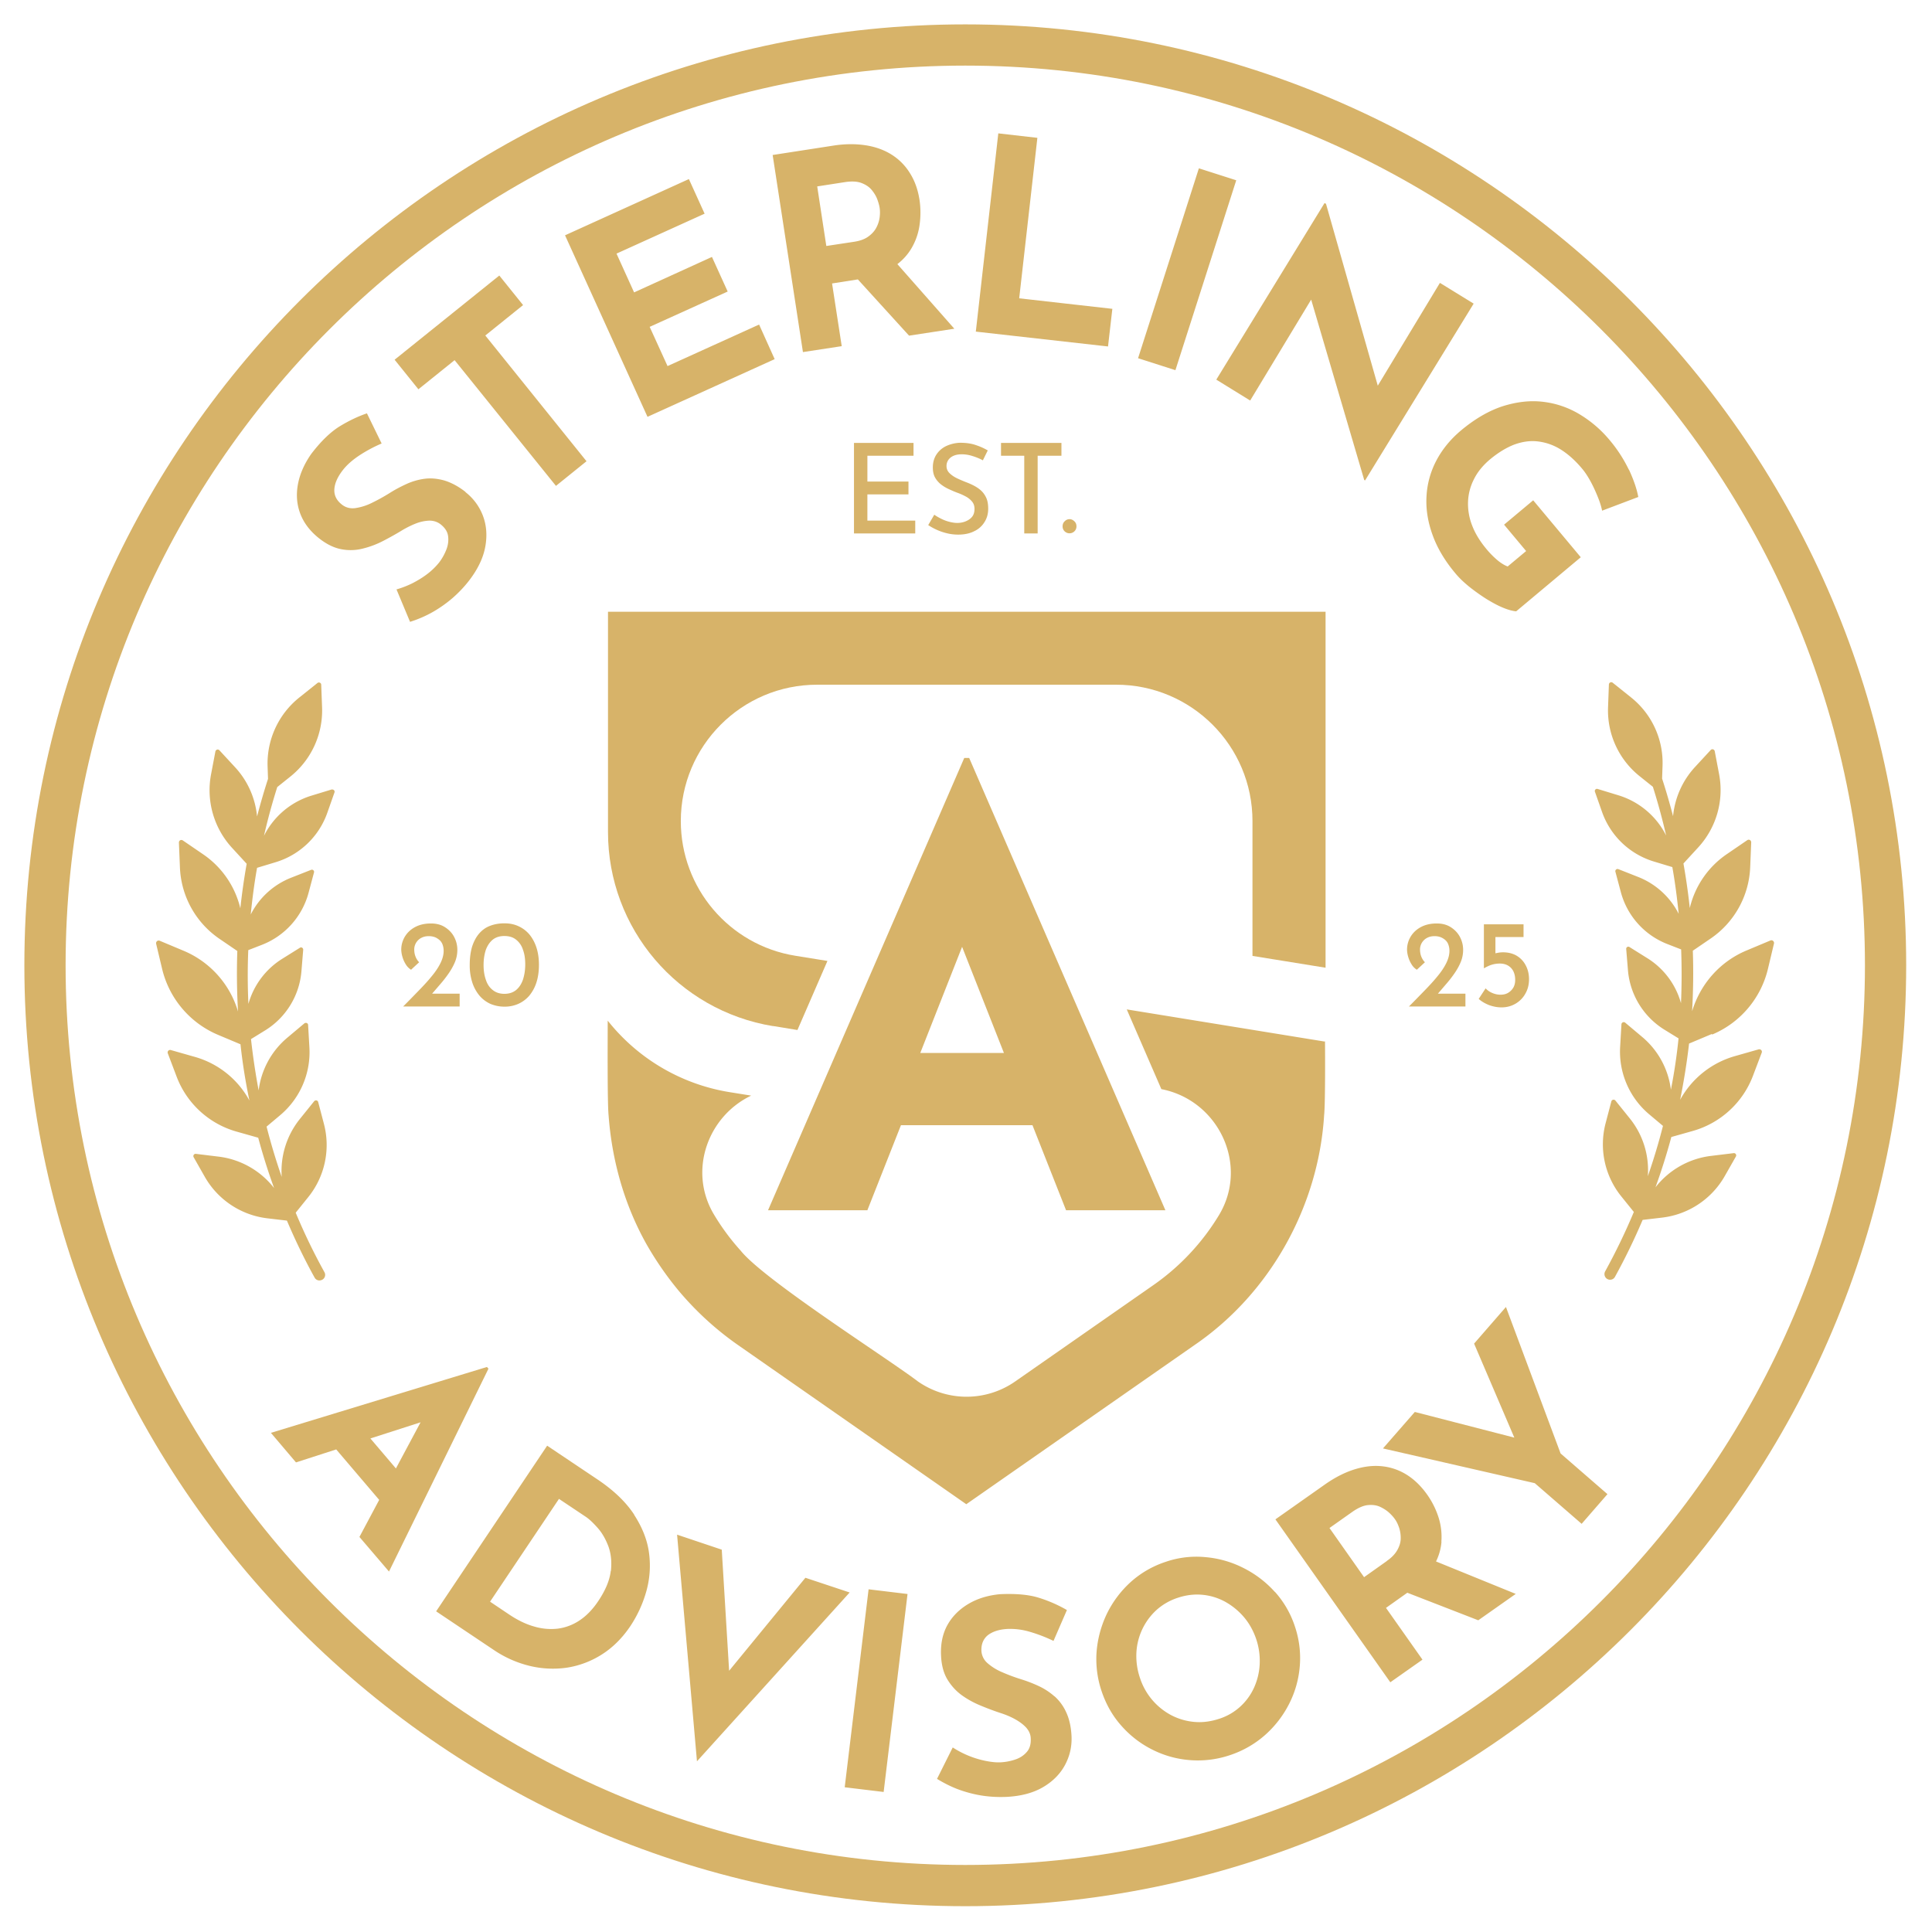 
<svg xmlns="http://www.w3.org/2000/svg" width="160" height="160" fill="none" viewBox="0 0 160 160">
  <path fill="#D7B369" d="M79.94 2.019c-42.973 0-77.922 34.949-77.922 77.922s34.949 77.922 77.922 77.922 77.922-34.949 77.922-77.922S122.901 2.019 79.94 2.019Zm0 152.429c-41.087 0-74.507-33.42-74.507-74.507S38.853 5.433 79.94 5.433s74.507 33.421 74.507 74.508c0 41.087-33.42 74.507-74.507 74.507Z"/>
  <path fill="#D7B369" d="M141.804 85.672a7.881 7.881 0 0 0 4.609-5.433l.501-2.101c.036-.168-.131-.323-.298-.251l-1.994.836c-2.186.92-3.809 2.77-4.49 5.027.095-1.66.119-3.332.06-5.015l1.468-1.003a7.518 7.518 0 0 0 3.284-5.923l.083-2.053c0-.168-.179-.275-.322-.18l-1.695 1.159a7.478 7.478 0 0 0-3.069 4.465 54.147 54.147 0 0 0-.525-3.69l1.217-1.325a7.02 7.02 0 0 0 1.732-6.09l-.358-1.886c-.036-.155-.227-.215-.335-.095l-1.301 1.409a6.975 6.975 0 0 0-1.815 4.071 54.665 54.665 0 0 0-.908-3.116l.036-1.039a6.934 6.934 0 0 0-2.639-5.707l-1.492-1.194c-.12-.096-.299-.012-.311.143l-.071 1.91a6.968 6.968 0 0 0 2.639 5.708l1.074.86a51.792 51.792 0 0 1 1.099 4.035 6.569 6.569 0 0 0-3.953-3.331l-1.719-.525c-.143-.048-.275.095-.227.227l.597 1.695a6.567 6.567 0 0 0 4.275 4.084l1.54.465c.227 1.278.394 2.567.526 3.869a6.395 6.395 0 0 0-3.368-3.057l-1.635-.645c-.132-.047-.275.072-.239.215l.453 1.696a6.38 6.38 0 0 0 3.857 4.298l1.135.442a56.04 56.04 0 0 1-.012 4.454 6.413 6.413 0 0 0-2.783-3.725l-1.492-.932a.176.176 0 0 0-.263.167l.144 1.744a6.413 6.413 0 0 0 3.008 4.931l1.183.728a46.015 46.015 0 0 1-.633 4.251 6.795 6.795 0 0 0-2.364-4.358l-1.421-1.194a.19.19 0 0 0-.311.131l-.107 1.85a6.782 6.782 0 0 0 2.424 5.625l1.122.943a50.445 50.445 0 0 1-1.254 4.167 6.825 6.825 0 0 0-1.504-4.8l-1.182-1.468a.193.193 0 0 0-.335.071l-.477 1.815a6.866 6.866 0 0 0 1.301 6.054l1.039 1.289a51.487 51.487 0 0 1-2.376 4.92.47.47 0 0 0 .179.633.491.491 0 0 0 .227.059.453.453 0 0 0 .406-.238 51.86 51.86 0 0 0 2.292-4.717l1.624-.191a6.898 6.898 0 0 0 5.17-3.427l.932-1.636c.071-.13-.036-.298-.191-.274l-1.863.227a6.876 6.876 0 0 0-4.609 2.603 51.252 51.252 0 0 0 1.314-4.167l1.779-.502a7.51 7.51 0 0 0 4.979-4.561l.728-1.923c.06-.155-.083-.31-.251-.274l-1.97.561a7.518 7.518 0 0 0-4.537 3.618c.31-1.54.561-3.093.74-4.657l1.875-.788.048.036ZM27.534 65.361l-1.72.525a6.53 6.53 0 0 0-3.952 3.332c.31-1.361.68-2.71 1.099-4.036l1.074-.86a7.004 7.004 0 0 0 2.639-5.707l-.072-1.91c0-.156-.19-.24-.31-.144l-1.493 1.194a7.005 7.005 0 0 0-2.639 5.707l.036 1.04a54.886 54.886 0 0 0-.907 3.116 6.947 6.947 0 0 0-1.815-4.072l-1.302-1.409c-.107-.12-.298-.06-.334.096l-.358 1.886a7.057 7.057 0 0 0 1.731 6.09l1.218 1.325a53.763 53.763 0 0 0-.525 3.69 7.53 7.53 0 0 0-3.069-4.466L15.14 69.6c-.144-.096-.323 0-.323.179l.084 2.054a7.516 7.516 0 0 0 3.283 5.922l1.47 1.003a54.02 54.02 0 0 0 .059 5.015 7.868 7.868 0 0 0-4.49-5.027l-1.994-.836c-.167-.071-.334.072-.298.251l.501 2.102a7.93 7.93 0 0 0 4.61 5.432l1.874.788c.167 1.565.418 3.117.74 4.657a7.452 7.452 0 0 0-4.537-3.618l-1.97-.561a.206.206 0 0 0-.251.275l.728 1.922a7.484 7.484 0 0 0 4.98 4.561l1.778.502a51.077 51.077 0 0 0 1.314 4.167 6.876 6.876 0 0 0-4.61-2.603l-1.862-.227c-.155-.024-.262.143-.19.275l.93 1.636a6.897 6.897 0 0 0 5.17 3.426l1.625.191c.68 1.6 1.444 3.188 2.292 4.717a.453.453 0 0 0 .406.239.533.533 0 0 0 .227-.06.456.456 0 0 0 .179-.633 49.05 49.05 0 0 1-2.376-4.919l1.039-1.29a6.873 6.873 0 0 0 1.301-6.054l-.477-1.814c-.036-.156-.227-.192-.335-.072l-1.182 1.468a6.883 6.883 0 0 0-1.504 4.8 50.653 50.653 0 0 1-1.254-4.167l1.122-.943a6.82 6.82 0 0 0 2.424-5.624l-.107-1.85c0-.156-.191-.227-.31-.132l-1.422 1.194a6.793 6.793 0 0 0-2.364 4.358 56.973 56.973 0 0 1-.633-4.25l1.183-.729a6.368 6.368 0 0 0 2.997-4.931l.143-1.743c0-.144-.143-.24-.263-.168l-1.492.932a6.45 6.45 0 0 0-2.782 3.725 50.33 50.33 0 0 1-.012-4.454l1.134-.441a6.401 6.401 0 0 0 3.857-4.299l.453-1.695c.036-.144-.095-.263-.238-.215l-1.636.644a6.35 6.35 0 0 0-3.367 3.057c.13-1.301.298-2.59.525-3.868l1.54-.466a6.539 6.539 0 0 0 4.275-4.084l.597-1.695a.178.178 0 0 0-.227-.227l.06-.036ZM38.567 40.752c-.62-.49-1.23-.8-1.791-.967-.573-.156-1.11-.203-1.636-.132a5.293 5.293 0 0 0-1.504.442c-.49.227-.944.466-1.373.74a15.7 15.7 0 0 1-1.445.8 4.57 4.57 0 0 1-1.373.442c-.43.06-.8-.036-1.11-.274-.454-.347-.67-.765-.646-1.266.024-.49.251-1.015.681-1.576.346-.454.812-.86 1.385-1.242a11.903 11.903 0 0 1 1.85-.991l-1.217-2.496c-.74.251-1.493.61-2.257 1.075-.752.466-1.54 1.218-2.352 2.28-.585.836-.955 1.684-1.11 2.544-.156.872-.084 1.684.214 2.448.299.764.824 1.444 1.577 2.03.632.49 1.241.776 1.85.883a4.053 4.053 0 0 0 1.78-.072 7.549 7.549 0 0 0 1.66-.632c.525-.275 1.026-.55 1.492-.836.394-.239.8-.442 1.194-.597a3.449 3.449 0 0 1 1.122-.239c.346 0 .645.096.907.287.383.298.597.62.645 1.003.048.37 0 .752-.155 1.134a4.408 4.408 0 0 1-.585 1.039 5.53 5.53 0 0 1-.92.907c-.382.299-.788.55-1.241.788a7.776 7.776 0 0 1-1.373.538l1.122 2.686a9.702 9.702 0 0 0 1.899-.824 10.623 10.623 0 0 0 1.635-1.158c.502-.442.944-.907 1.326-1.397.752-.967 1.206-1.922 1.373-2.854.167-.931.095-1.79-.203-2.567a4.492 4.492 0 0 0-1.445-1.946h.024ZM43.32 25.266l-1.97-2.448-8.67 6.973 1.97 2.448 2.998-2.412 8.394 10.412 2.531-2.041-8.382-10.413 3.128-2.519ZM55.283 30.317l-1.48-3.248 6.46-2.925-1.302-2.866-6.448 2.937-1.456-3.212 7.295-3.307-1.301-2.866-10.257 4.657 6.83 15.033 10.531-4.777-1.29-2.865-7.582 3.439ZM75.463 20.597c.37-.62.597-1.278.692-1.97a7.303 7.303 0 0 0 0-2.042c-.13-.848-.382-1.576-.776-2.209a4.722 4.722 0 0 0-1.492-1.54c-.61-.394-1.338-.669-2.173-.8-.836-.131-1.767-.131-2.782.036l-4.944.764 2.508 16.322 3.212-.49-.8-5.193 2.137-.335 4.239 4.657 3.75-.573-4.717-5.35c.477-.37.86-.8 1.146-1.277Zm-7.033-.239-.752-4.92 2.304-.357c.561-.084 1.027-.06 1.385.083.359.143.645.335.848.597.203.251.358.514.454.788.095.275.155.49.179.669.036.239.036.501 0 .788a2.519 2.519 0 0 1-.275.848c-.143.274-.37.525-.668.74-.299.215-.693.358-1.182.43l-2.281.346-.012-.012ZM85.911 11.415l-3.236-.37-1.862 16.418 10.949 1.23.358-3.117-7.714-.871 1.505-13.29ZM99.286 13.94 94.25 29.666l3.093.99 5.037-15.726-3.093-.99ZM119.248 23.427l-5.146 8.514-4.287-15.057-.119-.072-8.967 14.627 2.805 1.732 5.051-8.358 4.394 14.937.072.036 8.991-14.64-2.794-1.719ZM134.889 38.89a11.644 11.644 0 0 0-1.6-2.46 9.77 9.77 0 0 0-2.484-2.126 7.517 7.517 0 0 0-3.009-1.027c-1.074-.131-2.185 0-3.331.359-1.146.37-2.304 1.038-3.463 2.005-.883.74-1.564 1.577-2.053 2.508a7.16 7.16 0 0 0-.812 2.961c-.06 1.039.107 2.102.501 3.188.382 1.075 1.015 2.138 1.875 3.164.322.394.716.765 1.17 1.135.454.358.919.692 1.409 1.003.49.298.943.549 1.385.728.43.18.8.275 1.087.299l5.349-4.478-3.94-4.716-2.412 2.017 1.827 2.186-1.529 1.277c-.286-.107-.585-.298-.883-.55a7.322 7.322 0 0 1-.896-.919c-.513-.62-.907-1.253-1.158-1.91a4.917 4.917 0 0 1-.346-1.958 4.423 4.423 0 0 1 .489-1.887c.299-.609.752-1.158 1.349-1.66.681-.56 1.35-.967 2.006-1.217.669-.24 1.314-.335 1.971-.251a4.571 4.571 0 0 1 1.886.68c.609.383 1.206.92 1.779 1.612.227.275.454.621.681 1.04.227.417.418.847.597 1.289.179.442.286.812.346 1.11l2.997-1.134c-.131-.693-.394-1.445-.776-2.269h-.012ZM40.334 113.205l-17.899 5.457 2.078 2.448 3.331-1.075 3.559 4.179-1.636 3.069 2.448 2.865 8.238-16.8-.119-.131v-.012Zm-9.66 5.922 4.156-1.337-2.042 3.821-2.114-2.484ZM52.525 125.444c-.692-1.063-1.731-2.054-3.116-2.973l-4.096-2.746-9.194 13.719 4.776 3.2a9.149 9.149 0 0 0 2.95 1.313 8.157 8.157 0 0 0 3.08.156 7.553 7.553 0 0 0 2.902-1.087c.907-.573 1.707-1.361 2.388-2.376a10.192 10.192 0 0 0 1.301-2.83 7.83 7.83 0 0 0 .239-3.164c-.131-1.075-.55-2.149-1.242-3.212h.012Zm-1.946 4.657c-.084.764-.43 1.588-1.027 2.483-.454.681-.967 1.218-1.54 1.6a4.196 4.196 0 0 1-1.815.693 4.904 4.904 0 0 1-1.97-.179c-.681-.191-1.362-.526-2.042-.979l-1.6-1.075 5.707-8.513 2.197 1.468c.31.203.645.526 1.015.944.37.417.657.931.884 1.528.215.597.286 1.277.203 2.042l-.012-.012ZM66.7 130.664l-6.317 7.701-.61-10.029-3.7-1.242 1.647 18.77 12.645-13.982-3.666-1.218ZM71.933 131.619l-1.978 16.395 3.225.389 1.978-16.395-3.225-.389ZM87.331 140.49a5.409 5.409 0 0 0-1.314-.86 11.372 11.372 0 0 0-1.456-.561 14.845 14.845 0 0 1-1.54-.573 4.486 4.486 0 0 1-1.23-.753 1.45 1.45 0 0 1-.514-1.015c-.024-.561.155-1.003.537-1.313.395-.299.932-.478 1.636-.513a5.686 5.686 0 0 1 1.84.238c.656.191 1.313.442 1.957.753l1.11-2.556a11.37 11.37 0 0 0-2.28-1.003c-.847-.274-1.934-.37-3.26-.31-1.014.095-1.898.37-2.65.824-.752.454-1.326 1.039-1.72 1.755-.394.728-.56 1.564-.513 2.519.036.788.215 1.457.537 1.982.323.526.729.968 1.218 1.314.49.346 1.003.621 1.564.848.55.227 1.087.43 1.6.597.442.143.848.31 1.23.525.382.215.68.442.908.693.227.262.358.549.37.883.024.478-.084.86-.335 1.135-.25.286-.56.489-.955.62a4.487 4.487 0 0 1-1.17.227c-.394.024-.812-.024-1.29-.119a7.88 7.88 0 0 1-2.71-1.111l-1.301 2.603c.609.371 1.23.681 1.862.908.645.227 1.29.394 1.947.489.656.096 1.301.12 1.922.096 1.23-.06 2.245-.334 3.057-.812.812-.478 1.42-1.098 1.815-1.839.394-.74.573-1.528.537-2.364-.036-.788-.191-1.457-.442-1.994a3.967 3.967 0 0 0-.967-1.325v.012ZM105.575 131.833a8.787 8.787 0 0 0-2.603-1.982 8.534 8.534 0 0 0-3.152-.896 7.796 7.796 0 0 0-3.295.394 8.096 8.096 0 0 0-2.89 1.672 8.684 8.684 0 0 0-1.958 2.603 8.908 8.908 0 0 0-.86 3.14 8.292 8.292 0 0 0 .406 3.272c.37 1.11.92 2.077 1.66 2.901a8.421 8.421 0 0 0 2.567 1.97c.98.49 2.018.777 3.117.86a8.31 8.31 0 0 0 3.307-.418 8.372 8.372 0 0 0 2.878-1.648 8.72 8.72 0 0 0 1.994-2.567c.501-.979.8-2.018.895-3.128a8.165 8.165 0 0 0-.406-3.319 8.004 8.004 0 0 0-1.648-2.854h-.012Zm-1.253 5.994a5.345 5.345 0 0 1-.466 1.934 4.829 4.829 0 0 1-1.146 1.576 4.72 4.72 0 0 1-1.732 1.003c-.692.227-1.385.323-2.053.263a5.113 5.113 0 0 1-1.91-.549 5.362 5.362 0 0 1-2.603-3.081 5.605 5.605 0 0 1-.3-2.101 5.145 5.145 0 0 1 1.66-3.535 4.907 4.907 0 0 1 1.768-1.015c.68-.226 1.349-.31 2.018-.25.668.059 1.289.25 1.874.561.585.322 1.111.74 1.564 1.265.454.526.8 1.147 1.039 1.851a5.65 5.65 0 0 1 .287 2.066v.012ZM119.367 127.689a5.304 5.304 0 0 0-.25-2.077 6.904 6.904 0 0 0-.92-1.827c-.489-.693-1.051-1.242-1.671-1.636a4.758 4.758 0 0 0-2.03-.716c-.729-.084-1.493 0-2.305.25-.812.251-1.636.669-2.483 1.266l-4.084 2.878 9.516 13.492 2.663-1.874-3.021-4.287 1.767-1.254 5.875 2.281 3.104-2.185-6.602-2.687a4.501 4.501 0 0 0 .453-1.647l-.012.023Zm-4.513 1.588-1.887 1.338-2.865-4.072 1.91-1.349c.466-.322.896-.514 1.278-.549.382-.036.728.012 1.027.155.298.143.549.31.752.501.203.191.358.371.454.514.143.191.25.43.346.704a2.7 2.7 0 0 1 .131.884c0 .31-.095.633-.274.955-.18.322-.466.633-.872.908v.011ZM129.242 120.371l-4.526-12.132-2.638 3.033 3.331 7.785-8.239-2.125-2.639 3.021 12.573 2.877 3.881 3.367 2.137-2.459-3.88-3.367ZM70.723 36.68h4.931v1.062h-3.82v2.138h3.402v1.062h-3.403v2.173h3.964v1.063h-5.074V36.68ZM81.385 38.113a4.854 4.854 0 0 0-.848-.346 2.908 2.908 0 0 0-.884-.144c-.382 0-.692.084-.92.263a.872.872 0 0 0-.346.716c0 .215.072.394.227.562.156.155.347.298.585.417.24.12.502.227.765.335.227.083.453.179.68.298.227.12.43.251.61.418.178.167.322.37.429.61.107.238.155.536.155.895 0 .394-.095.764-.298 1.086a1.96 1.96 0 0 1-.848.764c-.37.191-.812.287-1.337.287-.323 0-.621-.036-.92-.108a4.722 4.722 0 0 1-.847-.286 5.071 5.071 0 0 1-.717-.394l.502-.86c.167.12.358.227.573.335.215.107.43.19.668.25.227.06.454.096.657.096.227 0 .454-.036.669-.12.215-.083.406-.203.549-.37.143-.167.215-.394.215-.668 0-.24-.06-.43-.191-.597a1.735 1.735 0 0 0-.502-.418 5.1 5.1 0 0 0-.68-.31c-.239-.084-.478-.192-.717-.3a3.399 3.399 0 0 1-.668-.393 1.933 1.933 0 0 1-.502-.574c-.131-.226-.19-.513-.19-.847 0-.394.095-.752.286-1.051.19-.298.453-.537.788-.704a2.962 2.962 0 0 1 1.17-.287c.501 0 .943.06 1.313.191.37.12.705.275.991.442l-.418.848v-.036ZM82.901 36.68h5.003v1.062h-1.97v6.436h-1.11v-6.436H82.9V36.68ZM88.18 43.163c.118-.12.25-.167.405-.167.143 0 .263.06.382.167.12.108.18.251.18.418a.55.55 0 0 1-.18.43.578.578 0 0 1-.788 0 .55.55 0 0 1-.179-.43c0-.167.06-.31.18-.418ZM33.398 83.343c.43-.43.835-.848 1.241-1.266.394-.405.765-.8 1.075-1.182.322-.382.573-.752.752-1.11.18-.358.275-.704.275-1.039 0-.203-.036-.382-.096-.537a.901.901 0 0 0-.274-.382c-.12-.096-.251-.18-.394-.227a1.465 1.465 0 0 0-.466-.072c-.215 0-.394.036-.55.108a1.088 1.088 0 0 0-.656.979c0 .227.036.43.108.609.071.179.167.334.298.465l-.669.621a1.342 1.342 0 0 1-.441-.453 2.401 2.401 0 0 1-.275-.621 2.284 2.284 0 0 1-.096-.585c0-.382.096-.729.287-1.063.191-.322.466-.597.836-.8.37-.203.812-.31 1.337-.31.442 0 .824.095 1.146.298.323.203.586.466.765.8.179.334.274.693.274 1.087 0 .334-.06.668-.19.99-.132.323-.311.645-.526.956a9.91 9.91 0 0 1-.728.931c-.263.31-.526.61-.789.92l-.501-.167h2.925v1.062h-4.692l.024-.012ZM41.767 83.367c-.418 0-.788-.083-1.146-.227a2.632 2.632 0 0 1-.908-.68 3.28 3.28 0 0 1-.597-1.087 4.611 4.611 0 0 1-.215-1.456c0-.597.072-1.11.203-1.54.144-.43.335-.789.585-1.075.251-.287.55-.502.908-.633.346-.132.74-.203 1.17-.203.43 0 .8.072 1.146.227.347.155.645.37.908.668.25.299.454.657.597 1.087.143.43.215.92.215 1.457s-.072 1.05-.215 1.48a3.28 3.28 0 0 1-.597 1.087 2.598 2.598 0 0 1-.908.668 2.767 2.767 0 0 1-1.146.227Zm0-1.062c.394 0 .716-.108.967-.31.25-.204.442-.49.573-.86.12-.37.191-.789.191-1.266 0-.478-.06-.872-.19-1.218a1.699 1.699 0 0 0-.574-.836c-.25-.203-.573-.298-.967-.298-.382 0-.693.095-.955.298-.25.203-.442.49-.573.836-.12.358-.191.776-.191 1.254 0 .477.06.871.19 1.241.12.37.311.645.574.848.25.203.573.31.955.31ZM116.693 83.343c.429-.43.835-.848 1.241-1.266.394-.405.765-.8 1.075-1.182.322-.382.573-.752.752-1.11.179-.358.275-.704.275-1.039a1.48 1.48 0 0 0-.096-.537.897.897 0 0 0-.274-.382 1.315 1.315 0 0 0-.394-.227 1.472 1.472 0 0 0-.466-.072c-.215 0-.394.036-.549.108a1.085 1.085 0 0 0-.657.979c0 .227.036.43.107.609.072.179.168.334.299.465l-.669.621a1.338 1.338 0 0 1-.441-.453 2.392 2.392 0 0 1-.275-.621 2.274 2.274 0 0 1-.096-.585c0-.382.096-.729.287-1.063.191-.322.466-.597.836-.8.37-.203.812-.31 1.337-.31.442 0 .824.095 1.146.298.323.203.585.466.765.8.179.334.274.693.274 1.087 0 .334-.06.668-.191.99-.131.323-.31.645-.525.956-.215.31-.454.62-.729.931-.262.31-.525.61-.788.92l-.501-.167h2.925v1.062h-4.692l.024-.012ZM124.358 83.427c-.37 0-.728-.071-1.074-.203-.346-.143-.621-.31-.824-.501l.573-.872c.143.156.322.287.549.382.227.096.454.144.681.144.239 0 .454-.048.633-.156a1.24 1.24 0 0 0 .43-.43c.107-.19.155-.393.155-.644 0-.263-.048-.49-.143-.693a1.112 1.112 0 0 0-.43-.477c-.191-.12-.43-.18-.705-.18a2.29 2.29 0 0 0-.656.096c-.203.06-.418.167-.657.299V76.55h3.283v1.05h-2.328v1.613l-.143-.227c.119-.036.239-.06.37-.084.131-.024.263-.036.394-.036.466 0 .86.108 1.182.31.322.204.561.478.728.813.168.334.251.704.251 1.11 0 .43-.095.824-.298 1.182a2.185 2.185 0 0 1-.812.836c-.347.203-.729.31-1.17.31h.011ZM109.767 86.268l-16.454-2.674 2.866 6.603c4.74.92 7.283 6.292 4.764 10.447a19.132 19.132 0 0 1-5.421 5.78L84.083 114.4a7.042 7.042 0 0 1-8.071 0c-2.58-1.958-12.74-8.406-14.675-10.83a18.952 18.952 0 0 1-2.257-3.069c-2.09-3.606-.43-8.071 3.129-9.767l-1.78-.286a16.187 16.187 0 0 1-10.101-5.923c0 1.29-.036 6.782.072 7.833.274 3.725 1.29 7.367 3.116 10.639a26.991 26.991 0 0 0 2.675 3.88 25.395 25.395 0 0 0 4.895 4.49l18.938 13.206 18.937-13.206c6.233-4.275 10.233-11.475 10.698-19.021.096-.872.084-4.98.072-6.113l.036.035Z"/>
  <path fill="#D7B369" d="m64 84.967 2.041.334 2.484-5.72-2.663-.43c-5.469-.883-9.48-5.611-9.48-11.152 0-6.232 5.05-11.295 11.295-11.295h24.752c6.233 0 11.296 5.05 11.296 11.295v11.165l6.053.979v-29.48H50.352v18.244c0 7.988 5.79 14.782 13.671 16.072L64 84.966Z"/>
  <path fill="#D7B369" d="m79.856 62.77-16.25 37.457h8.226l2.782-7.045h10.89l2.782 7.045h8.227L80.263 62.77H79.855ZM83.14 87.2h-6.926l3.463-8.788L83.14 87.2Z"/>
</svg>
